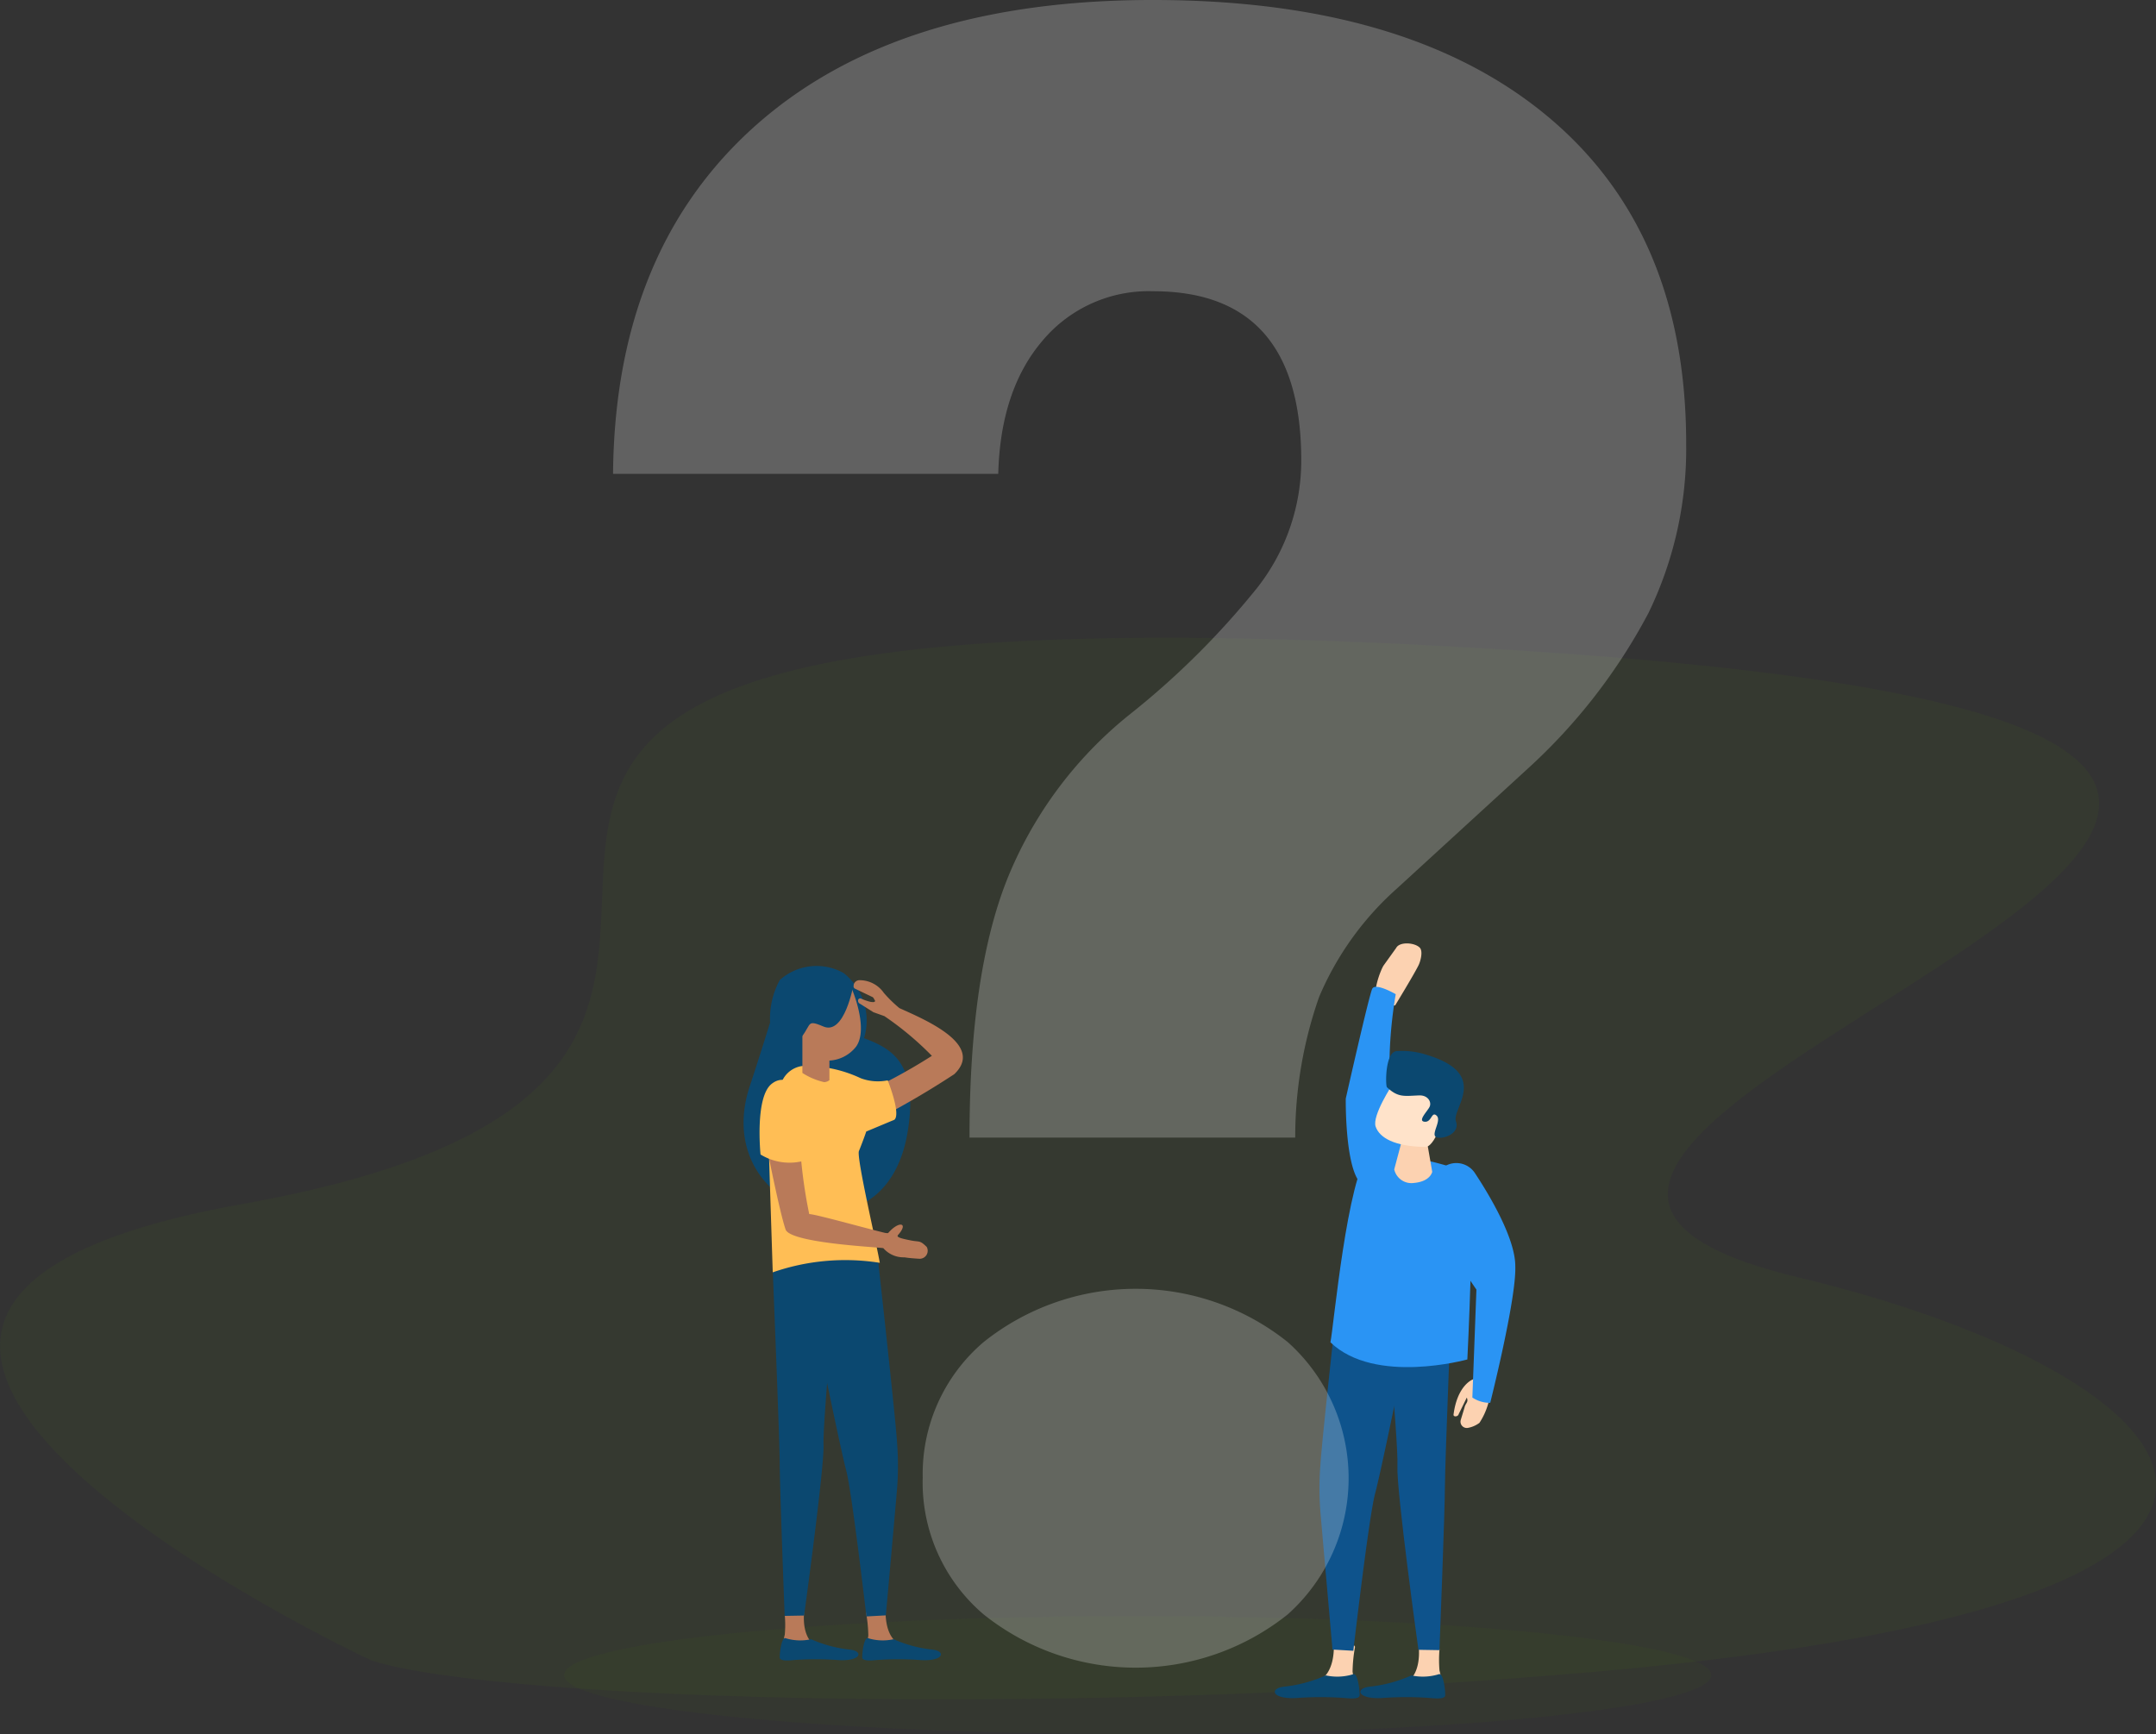 <svg xmlns="http://www.w3.org/2000/svg" width="142.888" height="114.943" viewBox="0 0 142.888 114.943">
  <rect x="0" y="0" width="142.888" height="114.943" fill="#333333" stroke="none"/>
  <g id="concept-of-unknown-things" transform="translate(-511.026 -5.067)">
    <path id="Контур_10038" data-name="Контур 10038" d="M38.014,0C59.009,0,76.029,1.751,76.029,3.911S59.009,7.821,38.014,7.821,0,6.07,0,3.911,17.02,0,38.014,0Z" transform="translate(548.412 112.189)" fill="#4a7010" opacity="0.08"/>
    <path id="Контур_10011" data-name="Контур 10011" d="M570.3,67.812c-.334-.106-49.03-23.061-8.634-30.261,54.969-9.808-18.231-42.937,83.25-36.785C742.617,6.685,624.773,32.839,664.8,42.4c26.256,6.265,41.5,21.316-13.413,26.147C616.553,71.595,578.773,70.487,570.3,67.812Z" transform="translate(-34.616 47.333)" fill="#537e12" opacity="0.08"/>
    <path id="Контур_10012" data-name="Контур 10012" d="M1047.071,610.894l.831-1.159c.222-.433,1.241-.363,1.569-.012.222.246.035.9-.07,1.124-.257.55-1.557,2.681-1.557,2.681a1.021,1.021,0,0,1-1.182-.386C1046.275,612.7,1046.9,611.14,1047.071,610.894Z" transform="translate(-444.345 -541.833)" fill="#fcd2b1"/>
    <path id="Контур_10013" data-name="Контур 10013" d="M1034.089,652.6a34.892,34.892,0,0,0-1.358-5.6c-.96-2.81-.023-7.88-.023-7.88s-1.346-.784-1.557-.363-1.756,7.282-1.756,7.282-.059,4.156.855,5.456C1030.8,652.273,1033.106,653.4,1034.089,652.6Z" transform="translate(-429.179 -568.152)" fill="#2a94f4"/>
    <path id="Контур_10014" data-name="Контур 10014" d="M1016.471,1022.377a9.915,9.915,0,0,0-.164,1.663c.105.515,0,.667,0,.667l-2.108-.164s.937-.422.866-2.424S1016.471,1022.377,1016.471,1022.377Z" transform="translate(-415.64 -908.151)" fill="#fcd2b1"/>
    <path id="Контур_10015" data-name="Контур 10015" d="M993.131,1046.071a3.569,3.569,0,0,1-1.827.082,9.171,9.171,0,0,1-2.786.749c-.972.117-.8.843.855.749a21.939,21.939,0,0,1,3.185,0c.363.035.96.082.983-.164S993.435,1045.989,993.131,1046.071Z" transform="translate(-392.409 -930.031)" fill="#0b4870"/>
    <path id="Контур_10016" data-name="Контур 10016" d="M1015.677,799.3s-1.358,12.2-1.44,13.792a19.269,19.269,0,0,0,0,3.114c.082.972.8,9.121.8,9.121l1.381.082s1.03-8.886,1.44-10.408,1.979-9.226,1.979-9.226l-1.815-7.88Z" transform="translate(-415.701 -710.919)" fill="#0e538c"/>
    <path id="Контур_10017" data-name="Контур 10017" d="M1067.661,1022.987a8.094,8.094,0,0,0,0,1.417c.14.5.058.668.058.668l-2.119.012s.89-.492.667-2.494S1067.661,1022.987,1067.661,1022.987Z" transform="translate(-461.232 -908.597)" fill="#fcd2b1"/>
    <path id="Контур_10018" data-name="Контур 10018" d="M1043.431,1046.071a3.568,3.568,0,0,1-1.826.082,9.174,9.174,0,0,1-2.787.749c-.972.117-.8.843.855.749a21.938,21.938,0,0,1,3.185,0c.363.035.96.082.983-.164S1043.735,1045.989,1043.431,1046.071Z" transform="translate(-437.037 -930.031)" fill="#0b4870"/>
    <path id="Контур_10019" data-name="Контур 10019" d="M1050.3,799.305s1.147,12.247,1.066,13.839,1.393,12.2,1.393,12.2l1.393.023s.363-9.319.363-10.889c0-1.5.492-13.652.492-13.652l-2.049-2.927Z" transform="translate(-447.727 -710.919)" fill="#0e538c"/>
    <g id="Сгруппировать_1930" data-name="Сгруппировать 1930" transform="translate(599.2 74.735)">
      <path id="Контур_10020" data-name="Контур 10020" d="M1024.076,737.4s6.229.433,6.627,1.838-.129,11.86-.129,11.86-6.123,1.709-9.074-1.136C1021.711,748.956,1022.612,738.981,1024.076,737.4Z" transform="translate(-1021.5 -730.654)" fill="#2a94f4"/>
      <path id="Контур_10021" data-name="Контур 10021" d="M1058.186,726.613l-.585,2.2a1.168,1.168,0,0,0,1.3.9c1.1-.094,1.218-.738,1.218-.738l-.433-2.494A2.633,2.633,0,0,0,1058.186,726.613Z" transform="translate(-1053.373 -720.968)" fill="#fcd2b1"/>
      <path id="Контур_10022" data-name="Контур 10022" d="M1047.983,693.514s-1.381,2.084-1.124,2.81,1.218,1.323,3.349,1.346c.714-.175,1.3-2.412,1.229-2.868C1051.015,691.863,1048.709,692.94,1047.983,693.514Z" transform="translate(-1043.862 -691.311)" fill="#ffe3ca"/>
      <path id="Контур_10023" data-name="Контур 10023" d="M1053.091,682.185c.749.7,1.148.574,2.131.539.6-.023.843.457.691.761s-.808.937-.328.984.456-.726.8-.4-.4,1.229-.035,1.417,1.616-.2,1.311-1.042,2.342-3.138-1.99-4.426a5.184,5.184,0,0,0-1.874-.234C1052.95,679.726,1052.985,682.091,1053.091,682.185Z" transform="translate(-1049.344 -679.782)" fill="#0b4870"/>
    </g>
    <g id="Сгруппировать_1932" data-name="Сгруппировать 1932" transform="translate(551.655 4.657)">
      <path id="Контур_10025" data-name="Контур 10025" d="M620.625,118.594c0-7.235.832-12.933,2.5-17.125a26.837,26.837,0,0,1,8.085-10.886,53.631,53.631,0,0,0,8.49-8.43,13.668,13.668,0,0,0,2.912-8.43q0-11.218-9.817-11.218a9.174,9.174,0,0,0-7.32,3.264q-2.8,3.269-2.946,8.839H597q.135-14.835,9.5-23.133,9.361-8.281,26.279-8.275,16.834,0,26.088,7.656t9.255,21.761a24.943,24.943,0,0,1-2.5,11.218,37.916,37.916,0,0,1-8.006,10.322l-8.681,7.954a20.081,20.081,0,0,0-5.139,7.169,28.078,28.078,0,0,0-1.585,9.326h-21.59Zm-3.1,22.591a11.475,11.475,0,0,1,4.037-9.027,16.147,16.147,0,0,1,20.151,0,12.112,12.112,0,0,1,0,18.055,16.147,16.147,0,0,1-20.151,0A11.475,11.475,0,0,1,617.522,141.185Z" transform="translate(-597 -42.79)" fill="#fff" opacity="0.23"/>
      <path id="Контур_10026" data-name="Контур 10026" d="M1093.379,877.764s-1.03.351-1.288,2.33c-.024.176.3.152.339-.023l.539-1.1c.129.316-.082.351-.152.667l-.246.808a.417.417,0,0,0,.5.527,1.8,1.8,0,0,0,.737-.328,4.57,4.57,0,0,0,.749-2.541C1094.339,877.67,1093.859,877.354,1093.379,877.764Z" transform="translate(-1036.387 -785.921)" fill="#fcd2b1"/>
      <path id="Контур_10027" data-name="Контур 10027" d="M1079.8,747.052a1.475,1.475,0,0,1,2.353.164c.937,1.417,2.681,4.32,2.67,6.17.082,2.143-1.662,9.05-1.662,9.05a2.084,2.084,0,0,1-1.183-.351c.023-.562.269-7.154.269-7.154a32.633,32.633,0,0,1-2.927-5.187A2.878,2.878,0,0,1,1079.8,747.052Z" transform="translate(-1025.027 -669.039)" fill="#2a94f4"/>
      <g id="Сгруппировать_1931" data-name="Сгруппировать 1931" transform="translate(8.655 64.442)">
        <path id="Контур_10028" data-name="Контур 10028" d="M672.68,648.912a5.34,5.34,0,0,1,.644-2.822,3.657,3.657,0,0,1,4.238-.457,4.012,4.012,0,0,1,1.346,4.309c1.733.679,3.63,1.534,2.9,6.147-1.475,9.3-13.16,5.3-10.49-2.915C671.919,651.371,672.68,648.912,672.68,648.912Z" transform="translate(-670.927 -645.161)" fill="#0b4870"/>
        <path id="Контур_10029" data-name="Контур 10029" d="M740.2,1003.554a9.2,9.2,0,0,1,.152,1.545c-.094.48,0,.62,0,.62l1.955-.152s-.866-.386-.808-2.26S740.2,1003.554,740.2,1003.554Z" transform="translate(-732.089 -960.697)" fill="#b97a59"/>
        <path id="Контур_10030" data-name="Контур 10030" d="M716.578,822.276a3.3,3.3,0,0,0,1.7.07,8.532,8.532,0,0,0,2.587.691c.9.105.738.784-.8.691a20.493,20.493,0,0,0-2.95,0c-.34.035-.89.07-.913-.152S716.3,822.205,716.578,822.276Zm.6-25.676s1.264,11.333,1.335,12.809a19.431,19.431,0,0,1,0,2.892c-.07.9-.749,8.465-.749,8.465l-1.288.07s-.96-8.254-1.335-9.659-1.838-8.559-1.838-8.559l1.686-7.318Z" transform="translate(-708.339 -777.722)" fill="#0b4870"/>
        <path id="Контур_10031" data-name="Контур 10031" d="M693.653,1004.161a6.939,6.939,0,0,1,0,1.311c-.129.468-.047.609-.047.609l1.967.012s-.831-.457-.62-2.318S693.653,1004.161,693.653,1004.161Z" transform="translate(-690.928 -961.141)" fill="#b97a59"/>
        <path id="Контур_10032" data-name="Контур 10032" d="M688.331,822.187a3.3,3.3,0,0,0,1.7.07,8.535,8.535,0,0,0,2.588.691c.9.105.738.784-.8.691a20.513,20.513,0,0,0-2.95,0c-.339.035-.89.07-.913-.152S688.062,822.117,688.331,822.187Zm3.524-25.676s-1.065,11.369-1,12.844-1.288,11.333-1.288,11.333l-1.288.023s-.328-8.652-.328-10.116c0-1.382-.457-12.68-.457-12.68l1.909-2.716Z" transform="translate(-685.56 -777.633)" fill="#0b4870"/>
        <path id="Контур_10033" data-name="Контур 10033" d="M736.144,655.046h0a8.7,8.7,0,0,1-1.03-1.007,1.952,1.952,0,0,0-1.592-.843.4.4,0,0,0-.422.4.2.2,0,0,0,.082.152l1.147.55c.058.023.058.035.105.082l.047.094c.082.105.07.152-.07.176l-.152-.012a3.332,3.332,0,0,1-.656-.223.142.142,0,0,0-.2.141.216.216,0,0,0,.129.2l.89.562.726.258a20.513,20.513,0,0,1,3.149,2.634,37.1,37.1,0,0,1-4.976,2.669l1.358,1.534a57.831,57.831,0,0,0,5.1-2.986C741.834,657.469,737.807,655.8,736.144,655.046Z" transform="translate(-725.821 -652.255)" fill="#b97a59"/>
        <path id="Контур_10034" data-name="Контур 10034" d="M691.083,707.238c-.176.41,1.159,6.1,1.382,7.411a.489.489,0,0,1-.082-.012,14.628,14.628,0,0,0-7.013.644l-.258-8.032-.012-.293s0-.3.023-.773h0a8.991,8.991,0,0,1,.878-3.606,1.72,1.72,0,0,1,1.311-.972,8.5,8.5,0,0,1,3.887.808,3.24,3.24,0,0,0,1.791.141s.89,2.213.445,2.611l-1.873.784C691.586,705.926,691.258,706.816,691.083,707.238Z" transform="translate(-683.441 -694.975)" fill="#ffbe55"/>
        <path id="Контур_10035" data-name="Контур 10035" d="M689.2,658.1s1.136,2.634.281,3.829a2.409,2.409,0,0,1-1.768.925v1.3a.6.6,0,0,1-.351.129,4.516,4.516,0,0,1-1.44-.609v-5.1Zm-5.7,10.186s.9,4.578,1.3,5.737c.211.925,6.112,1.194,6.486,1.264a1.772,1.772,0,0,0,1.346.609c.176,0,.094.035,1.03.094a.531.531,0,0,0,.5-.784h0c-.492-.48-.457-.3-1.124-.445-.714-.141-.89-.222-.773-.351.714-.8.07-.96-.644-.141-.047.047-.129.012-.2.012-1.37-.328-4.6-1.241-5.046-1.253a32.945,32.945,0,0,1-.656-5.4Z" transform="translate(-682.028 -656.585)" fill="#b97a59"/>
        <path id="Контур_10036" data-name="Контур 10036" d="M680.01,714.6s-.386-3.77.726-4.672,2.377.55,2.318,2.459-.023,2.588-.023,2.588A3.663,3.663,0,0,1,680.01,714.6Z" transform="translate(-678.89 -702.107)" fill="#ffbe55"/>
        <path id="Контур_10037" data-name="Контур 10037" d="M702.9,655.6s-.586,3.4-2,2.787c-1.288-.55-.644-.023-1.826,1.112-.351.34-.07-3.594-.07-3.594Z" transform="translate(-695.617 -654.378)" fill="#0b4870"/>
      </g>
    </g>
  </g>
</svg>
